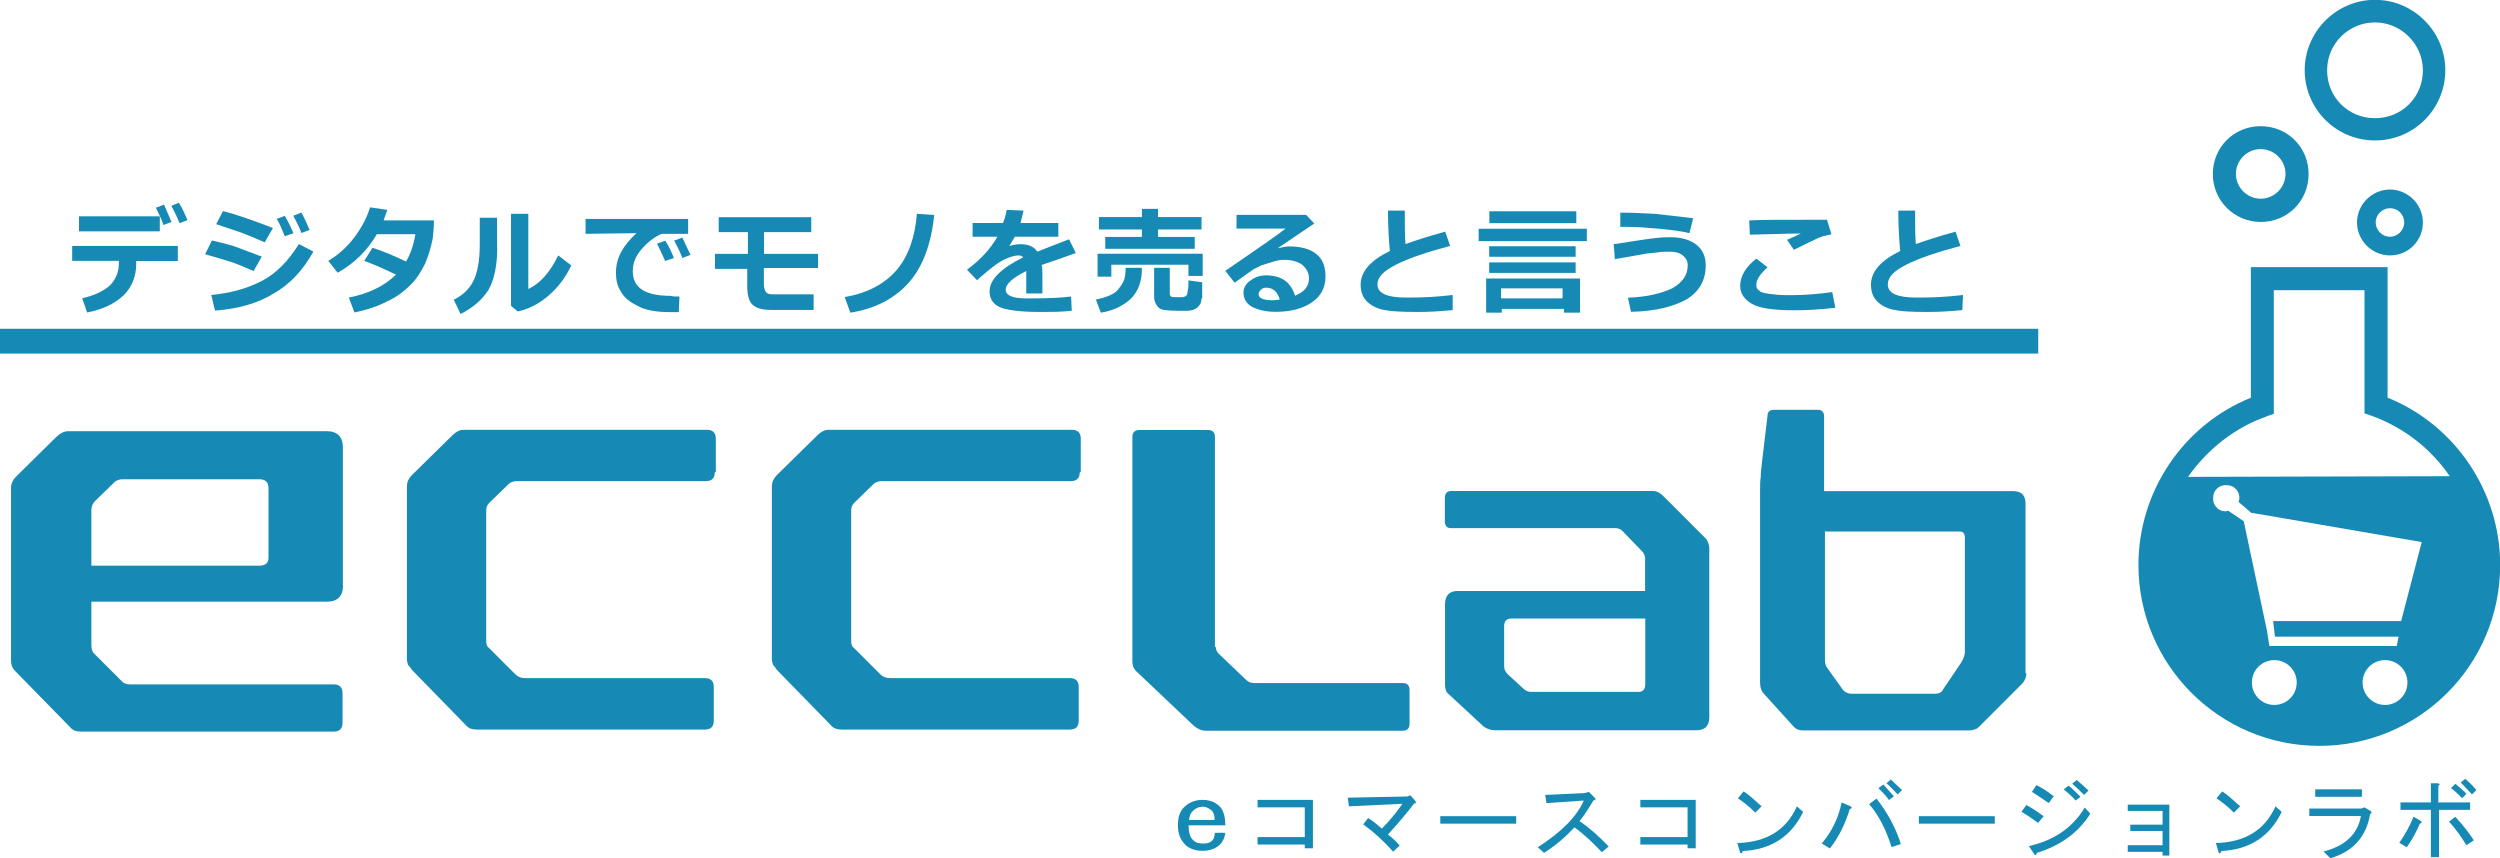 <?xml version="1.0" encoding="UTF-8"?>
<svg id="_レイヤー_2" data-name="レイヤー_2" xmlns="http://www.w3.org/2000/svg" width="147.21" height="50.55" viewBox="0 0 147.21 50.55">
  <g id="_レイヤー_1-2" data-name="レイヤー_1">
    <g>
      <path d="M133.12,13.07c-1.54,0-2.82-1.24-2.82-2.82s1.24-2.82,2.82-2.82,2.82,1.24,2.82,2.82-1.24,2.82-2.82,2.82ZM133.12,8.78c-.81,0-1.46.66-1.46,1.46s.66,1.46,1.46,1.46,1.46-.66,1.46-1.46-.66-1.46-1.46-1.46Z" style="fill: #168ab5;"/>
      <path d="M139.85,8.27c-2.31,0-4.14-1.87-4.14-4.14s1.87-4.14,4.14-4.14,4.14,1.87,4.14,4.14-1.83,4.14-4.14,4.14ZM139.85,1.32c-1.54,0-2.82,1.24-2.82,2.82s1.24,2.82,2.82,2.82,2.82-1.24,2.82-2.82c0-1.54-1.28-2.82-2.82-2.82Z" style="fill: #168ab5;"/>
      <path d="M140.73,15.04c-1.06,0-1.94-.88-1.94-1.94s.88-1.94,1.94-1.94,1.94.88,1.94,1.94-.84,1.94-1.94,1.94ZM140.73,12.26c-.44,0-.84.37-.84.84,0,.44.37.84.84.84.44,0,.84-.37.84-.84s-.37-.84-.84-.84Z" style="fill: #168ab5;"/>
      <path d="M140.59,23.42v-7.69h-8.05v7.69c-3.99,1.61-6.62,5.53-6.62,9.85,0,5.86,4.76,10.65,10.65,10.65s10.65-4.76,10.65-10.65c0-4.32-2.64-8.24-6.62-9.85ZM132.61,30.2l9.99,1.72-1.21,4.65h-7.54l.11.92h7.28l-.11.55h-7.5l-.15-.95-.04-.18-1.32-6.22-.92-.62s-.11.04-.15.04c-.44,0-.77-.37-.73-.81,0-.44.37-.77.81-.73.44,0,.77.37.73.81,0,.07-.04.11-.04.18l.77.66ZM141.76,40.19c0,.73-.59,1.32-1.32,1.32s-1.32-.59-1.32-1.32.59-1.32,1.32-1.32,1.32.59,1.32,1.32ZM135.24,40.19c0,.73-.59,1.32-1.32,1.32s-1.32-.59-1.32-1.32.59-1.32,1.32-1.32,1.32.59,1.32,1.32ZM133.45,24.52l.44-.15v-7.28h5.34v7.25l.44.15c1.9.7,3.48,1.94,4.58,3.55l-15.41.04c1.1-1.57,2.71-2.89,4.61-3.55Z" style="fill: #168ab5;"/>
      <g>
        <path d="M20.2,34.48c0,.62-.33.95-.95.95H5.38v2.53c0,.22.04.4.15.51l1.68,1.68c.07.07.22.15.44.15h12.01c.33,0,.51.18.51.51v1.76c0,.33-.18.51-.51.51H4.79c-.29,0-.51-.07-.66-.26l-3.22-3.29c-.18-.18-.26-.37-.26-.62v-10.18c0-.26.11-.48.29-.66l2.34-2.31c.22-.22.48-.37.73-.37h15.23c.62,0,.95.33.95.95,0,0,0,8.13,0,8.13ZM7.21,28.22c-.18,0-.37.07-.48.18l-1.13,1.1c-.15.15-.22.33-.22.55v3.26h9.88c.37,0,.55-.15.55-.48v-4.1c0-.33-.18-.51-.55-.51H7.21Z" style="fill: #168ab5;"/>
        <path d="M42.09,27.82c0,.33-.18.51-.51.51h-11.16c-.18,0-.37.07-.48.18l-1.13,1.1c-.15.15-.18.29-.18.48v7.65c0,.18.04.33.15.4l1.57,1.57c.15.15.33.22.59.22h10.58c.33,0,.51.18.51.51v2.01c0,.33-.18.51-.51.51h-13.43c-.29,0-.51-.07-.66-.26l-3.18-3.26c-.07-.11-.15-.22-.22-.29-.04-.11-.07-.22-.07-.33v-10.18c0-.26.11-.48.29-.66l2.38-2.34c.22-.22.44-.33.66-.33h14.35c.33,0,.51.18.51.51v1.98h-.04Z" style="fill: #168ab5;"/>
        <path d="M63.58,27.82c0,.33-.18.51-.51.51h-11.16c-.18,0-.37.07-.48.18l-1.13,1.1c-.15.15-.18.29-.18.48v7.65c0,.18.04.33.15.4l1.57,1.57c.15.15.33.22.59.22h10.58c.33,0,.51.18.51.51v2.01c0,.33-.18.51-.51.51h-13.43c-.29,0-.51-.07-.66-.26l-3.18-3.26c-.07-.11-.15-.22-.22-.29-.04-.11-.07-.22-.07-.33v-10.18c0-.26.11-.48.29-.66l2.38-2.34c.22-.22.44-.33.66-.33h14.35c.33,0,.51.18.51.51v1.98h-.04Z" style="fill: #168ab5;"/>
        <path d="M71.59,38.1c0,.15.07.29.18.4l1.57,1.5c.15.15.29.22.51.22h8.75c.26,0,.4.15.4.4v2.01c0,.26-.15.4-.4.4h-11.57c-.29,0-.51-.11-.73-.29l-3.4-3.22c-.15-.15-.22-.33-.22-.55v-13.25c0-.26.15-.4.4-.4h4.06c.26,0,.4.15.4.4v12.37h.04Z" style="fill: #168ab5;"/>
        <path d="M100.47,31.73s.07.11.11.22c.04.11.07.22.07.29v9.99c0,.51-.26.77-.73.77h-11.9c-.22,0-.44-.07-.66-.22l-2.05-1.9c-.15-.11-.22-.29-.22-.55v-4.76c0-.51.26-.77.73-.77h11.05v-1.9c0-.18-.07-.33-.18-.44l-1.17-1.21c-.07-.07-.22-.15-.37-.15h-9.7c-.26,0-.37-.15-.37-.4v-1.39c0-.26.15-.4.37-.4h11.86c.22,0,.37.07.55.22l2.6,2.6ZM89.01,36.42c-.29,0-.44.15-.44.44v2.34c0,.22.07.37.22.51l.88.81c.15.15.29.22.48.22h6.33c.26,0,.4-.15.4-.44v-3.88h-7.87Z" style="fill: #168ab5;"/>
        <path d="M119.32,39.64c0,.22-.07.4-.22.59l-2.53,2.53c-.07.07-.15.15-.26.18-.11.04-.22.07-.29.07h-9.85c-.26,0-.4-.07-.55-.22l-1.72-1.9c-.18-.18-.26-.4-.26-.7v-11.27c0-.29,0-.59.04-.84,0-.26.04-.55.07-.84l.33-2.78c0-.22.15-.33.4-.33h2.56c.26,0,.37.15.37.4v4.39h11.13c.51,0,.73.26.73.73v9.99h.04ZM107.46,31.22v7.65c0,.18.04.33.15.48l.81,1.13c.15.26.37.37.62.37h4.9c.22,0,.4-.07.48-.26l1.06-1.57c.15-.26.22-.44.22-.62v-6.73c0-.26-.11-.37-.29-.37h-7.94v-.07Z" style="fill: #168ab5;"/>
      </g>
      <rect y="19.36" width="120.02" height="1.46" style="fill: #168ab5;"/>
      <g>
        <path d="M10.47,15.37h-2.45v.18c0,.73-.26,1.35-.73,1.83-.51.48-1.21.84-2.16,1.02l-.29-.84c.7-.15,1.21-.4,1.61-.73.37-.37.55-.81.55-1.32v-.15h-2.75v-.88h6.22v.88ZM9.41,13.62h-4.76v-.88h4.76v.88ZM10.1,13.07l-.48.18c-.07-.29-.26-.62-.44-1.02l.48-.18c.15.33.29.7.44,1.02ZM11.05,12.96l-.48.18c-.15-.4-.33-.73-.48-1.02l.44-.18c.22.33.37.7.51,1.02Z" style="fill: #168ab5;"/>
        <path d="M15.41,15.12l-.48.84c-.51-.22-.92-.4-1.24-.51s-.88-.26-1.61-.48l.4-.81c.48.11.92.22,1.28.33.37.15.92.33,1.65.62ZM18.45,14.82c-.59,1.06-1.35,1.9-2.31,2.45-.95.59-2.12.92-3.48,1.02l-.22-.92c1.17-.11,2.16-.4,3-.84.84-.44,1.54-1.17,2.16-2.16l.84.44ZM16.07,13.43l-.48.84c-.26-.11-.51-.22-.77-.33s-.48-.18-.66-.26l-1.43-.48.4-.77c.73.18,1.68.51,2.93.99ZM17.28,13.73l-.51.18c-.18-.44-.33-.81-.48-1.02l.48-.18c.22.37.37.7.51,1.02ZM18.23,13.54l-.48.18c-.15-.4-.33-.73-.48-1.02l.48-.18c.18.33.33.66.48,1.02Z" style="fill: #168ab5;"/>
        <path d="M25.55,13.03c0,.4-.04.73-.07,1.02-.11.55-.26,1.02-.44,1.46-.22.44-.48.88-.84,1.24s-.81.73-1.39.99c-.55.29-1.21.51-1.94.66l-.33-.88c1.17-.22,2.12-.7,2.78-1.35-.55-.26-1.17-.55-1.87-.81l.48-.77c.59.18,1.28.48,1.98.81.26-.44.44-.95.55-1.61h-2.27c-.55.95-1.32,1.72-2.31,2.27l-.55-.7c.62-.37,1.13-.84,1.54-1.39s.73-1.13.92-1.76l1.02.15c-.11.29-.18.48-.22.62h2.96v.04Z" style="fill: #168ab5;"/>
        <path d="M29.28,14.57c0,1.06-.18,1.9-.51,2.49-.37.59-.92,1.06-1.65,1.43l-.4-.84c.51-.26.88-.59,1.13-1.06s.4-1.21.4-2.16v-1.61h1.02v1.76ZM33.64,15.63c-.33.7-.77,1.28-1.32,1.76s-1.17.81-1.83.95l-.4-.33v-5.42h1.02v4.43c.7-.33,1.28-.99,1.76-1.98l.77.59Z" style="fill: #168ab5;"/>
        <path d="M40.01,17.46l-.04.92h-.48c-.84,0-1.5-.11-1.94-.37-.48-.22-.81-.51-.99-.84-.22-.33-.29-.7-.29-1.13,0-.84.4-1.57,1.21-2.31l-3,.04v-.88h6.04v.88h-1.57c-.48.22-.88.55-1.21.95-.33.4-.48.81-.48,1.24,0,.99.73,1.46,2.23,1.46.11.04.29.04.51.04ZM39.68,15.19l-.51.18c-.11-.22-.26-.59-.48-1.02l.48-.18c.22.33.37.66.51,1.02ZM40.66,15.01l-.48.18c-.15-.4-.33-.73-.48-1.02l.48-.18c.15.33.33.7.48,1.02Z" style="fill: #168ab5;"/>
        <path d="M48.2,15.78h-3.22v.92c0,.22.04.37.11.48s.18.15.4.15h2.42v.92h-2.49c-.55,0-.92-.11-1.13-.33s-.29-.59-.29-1.1v-.99h-1.9v-.88h1.94v-1.28h-1.72v-.88h5.45v.88h-2.78v1.28h3.18v.84h.04Z" style="fill: #168ab5;"/>
        <path d="M55.01,12.66c-.18,1.76-.7,3.11-1.54,4.03s-1.98,1.5-3.4,1.72l-.33-.92c1.32-.22,2.34-.77,3.04-1.57.7-.81,1.1-1.94,1.21-3.33l1.02.07Z" style="fill: #168ab5;"/>
        <path d="M61.38,17.28h-.95v-1.32c-.81.4-1.21.77-1.21,1.1s.4.51,1.17.51h.37c1.02,0,1.79-.04,2.31-.11l.04.84c-.62.07-1.24.07-1.87.07-1.17,0-1.98-.11-2.38-.29s-.59-.51-.59-.92c0-.7.66-1.35,1.98-2.01-.07-.07-.15-.11-.26-.11-.22,0-.48.07-.81.22s-.66.4-1.06.73c-.29.26-.48.4-.59.51l-.59-.62c.81-.59,1.39-1.24,1.79-1.94h-1.46v-.81h1.79c.11-.26.18-.55.22-.77l.99.04c-.07.29-.11.51-.18.73h2.23v.81h-2.56c-.07.11-.18.29-.33.55.22-.07.44-.11.66-.11.48,0,.81.15.99.44.29-.11.92-.37,1.87-.73l.4.81c-.44.15-1.1.4-2.01.7.04.18.04.37.04.55v1.13Z" style="fill: #168ab5;"/>
        <path d="M67.24,15.81c0,.77-.22,1.35-.66,1.79-.44.4-1.02.7-1.76.81l-.29-.77c.33-.07.62-.15.84-.26.26-.11.44-.26.55-.44.15-.18.22-.33.29-.51.04-.15.07-.37.07-.66h.95v.04ZM70.82,16.25h-.84v-.66h-4.54v.7h-.81v-1.35h6.19v1.32ZM70.75,13.51h-2.56v.44h2.16v.7h-5.27v-.7h2.16v-.44h-2.53v-.73h2.53v-.48h.95v.48h2.56v.73ZM70.75,17.57c0,.22-.07.37-.22.51-.15.15-.37.22-.62.22h-.55c-.48,0-.77-.04-.92-.07s-.26-.15-.33-.26c-.07-.11-.15-.26-.15-.44v-1.76h.92v1.54c0,.07.04.11.07.15.07.04.22.04.44.04.18,0,.33,0,.37-.04.04,0,.07-.04.11-.07s.04-.11.07-.26c.04-.15.04-.37.04-.62l.81.11v.95h-.04Z" style="fill: #168ab5;"/>
        <path d="M76.24,17.42c.55-.22.84-.55.84-1.02,0-.33-.15-.59-.4-.81-.26-.18-.62-.29-1.02-.29h-.07c-.18,0-.4.04-.62.11-.26.07-.48.15-.7.22-.22.11-.4.18-.55.29s-.48.33-1.02.73l-.55-.7c1.87-1.28,3.04-2.09,3.55-2.49h-2.89v-.81h4.1l.48.51c-.48.33-1.21.81-2.16,1.46.29-.07.51-.11.7-.11.66,0,1.21.15,1.57.44.37.29.55.73.55,1.32,0,.66-.26,1.17-.81,1.54s-1.24.55-2.12.55c-.59,0-1.02-.11-1.39-.29-.33-.18-.51-.48-.51-.84,0-.29.15-.55.44-.73.29-.22.59-.29.95-.29.88.04,1.39.4,1.65,1.21ZM75.36,17.64c-.15-.48-.4-.7-.81-.7-.11,0-.22.04-.29.11-.07.07-.15.15-.15.26,0,.26.29.37.88.37.11,0,.26-.04.37-.04Z" style="fill: #168ab5;"/>
        <path d="M85.54,18.26c-.73.07-1.39.11-2.05.11-.95,0-1.61-.04-1.94-.11-.44-.07-.81-.26-1.06-.51-.26-.26-.37-.59-.37-.99,0-.77.59-1.43,1.72-1.98-.07-.77-.11-1.57-.11-2.38h.99v.4c0,.51,0,1.02.04,1.57.51-.18,1.28-.44,2.34-.73l.29.84c-1.39.37-2.45.73-3.18,1.1s-1.1.73-1.1,1.17c0,.51.55.77,1.65.77h.33c.7,0,1.54-.04,2.45-.15v.88Z" style="fill: #168ab5;"/>
        <path d="M93.44,14.2h-6.37v-.73h6.37v.73ZM92.05,18.19h-3.62v.22h-.92v-2.01h5.53v2.01h-.95v-.22h-.04ZM92.82,13.14h-5.12v-.7h5.12v.7ZM92.78,15.12h-5.09v-.62h5.09v.62ZM92.78,16.07h-5.09v-.62h5.09v.62ZM88.39,17.57h3.62v-.59h-3.62v.59Z" style="fill: #168ab5;"/>
        <path d="M96.04,18.37l-.18-.84c1.13-.04,1.98-.26,2.6-.55.59-.33.92-.77.92-1.35,0-.26-.11-.44-.29-.59s-.44-.22-.77-.22c-.22,0-.44,0-.7.04-.26.04-.48.04-.66.07s-.81.15-1.87.33l-.07-.88,1.43-.22c.4-.07.77-.11,1.1-.15s.59-.04.84-.04c.62,0,1.13.15,1.5.44.37.29.55.7.55,1.21,0,.88-.37,1.54-1.13,2.01-.81.44-1.87.7-3.26.73ZM99.7,12.85l-.22.88c-.4-.11-.99-.18-1.76-.26-.77-.07-1.39-.11-1.94-.11h-.37v-.84c.73,0,1.39.04,2.01.07.66.07,1.39.15,2.27.26Z" style="fill: #168ab5;"/>
        <path d="M108.08,18.12c-.92.11-1.72.15-2.42.15-1.21,0-2.01-.11-2.49-.37-.44-.26-.7-.59-.7-1.06,0-.59.33-1.13.95-1.61l.66.51c-.44.4-.66.73-.66,1.02,0,.07,0,.15.04.22s.11.11.18.18c.11.07.29.11.59.15.29.04.62.07,1.06.07h.26c.73,0,1.54-.07,2.34-.18l.18.92ZM107.83,13.8c-.15.04-.29.07-.48.11-.18.07-.33.11-.44.18-.11.04-.55.26-1.28.62l-.4-.59c.07-.04.37-.15.81-.37-.66,0-1.68.04-3,.07l-.04-.84c.66-.04,1.87-.04,3.66-.04h.92l.26.84Z" style="fill: #168ab5;"/>
        <path d="M115.55,18.26c-.73.07-1.39.11-2.05.11-.95,0-1.61-.04-1.9-.11-.44-.07-.81-.26-1.06-.51-.26-.26-.37-.59-.37-.99,0-.77.59-1.43,1.72-1.98-.07-.77-.11-1.57-.11-2.38h.99v.4c0,.51,0,1.02.04,1.57.51-.18,1.28-.44,2.34-.73l.29.84c-1.39.37-2.45.73-3.18,1.1s-1.1.73-1.1,1.17c0,.51.55.77,1.65.77h.33c.7,0,1.54-.04,2.45-.15l-.04.88Z" style="fill: #168ab5;"/>
      </g>
      <g>
        <path d="M71.74,49.81c-.22.18-.55.29-.92.29-.4,0-.73-.11-.95-.29-.33-.29-.51-.66-.51-1.21s.15-.92.48-1.17c.26-.22.59-.33.99-.33.29,0,.59.07.84.26.33.22.48.62.48,1.24h-2.16c0,.48.11.77.33.92.11.11.29.15.55.15.18,0,.37-.04.48-.15.11-.07.18-.26.18-.48h.62c-.04.33-.18.59-.4.77ZM71.52,48.28c0-.29-.07-.51-.26-.62-.15-.11-.33-.18-.48-.15-.18,0-.37.07-.51.22-.15.11-.22.29-.26.55h1.5Z" style="fill: #168ab5;"/>
        <path d="M76.83,47.54h-2.78v-.44h3.26v2.85h-.48v-.22h-2.78v-.44h2.78v-1.76Z" style="fill: #168ab5;"/>
        <path d="M82.43,49.78l-.4.37c-.51-.59-1.1-1.13-1.76-1.61l.29-.37c.26.15.51.37.81.62.4-.4.81-.88,1.21-1.46l-3.15.15-.07-.51,3.51-.07.18-.07.29.33c.07.11.04.15-.07.15-.33.44-.84,1.06-1.54,1.83.29.22.51.44.7.66Z" style="fill: #168ab5;"/>
        <path d="M84.81,48.5v-.44h4.47v.44h-4.47Z" style="fill: #168ab5;"/>
        <path d="M94.72,49.85l-.4.33c-.55-.59-1.1-1.1-1.61-1.46-.51.55-1.1,1.06-1.79,1.5l-.37-.33c1.43-.92,2.31-1.83,2.71-2.75l-2.2.15-.07-.48,2.31-.11.26-.07.33.33c.11.11.07.15-.07.18-.26.44-.51.84-.81,1.21.59.4,1.17.92,1.72,1.5Z" style="fill: #168ab5;"/>
        <path d="M99.37,47.54h-2.78v-.44h3.26v2.85h-.48v-.22h-2.78v-.44h2.78v-1.76Z" style="fill: #168ab5;"/>
        <path d="M106.18,47.8c-.7,1.46-1.9,2.23-3.55,2.31-.07.18-.15.18-.18.04l-.15-.51c1.72-.04,2.89-.77,3.51-2.16l.37.33ZM102.34,47l.33-.4c.29.18.62.48,1.06.88l-.37.37c-.37-.37-.7-.62-1.02-.84Z" style="fill: #168ab5;"/>
        <path d="M108.96,47.47c.11.07.11.11-.04.18-.26.84-.62,1.61-1.17,2.31l-.48-.29c.59-.7.99-1.5,1.17-2.42l.51.22ZM110.5,47.03c.66.84,1.13,1.72,1.43,2.67l-.55.18c-.33-1.06-.77-1.9-1.32-2.53l.44-.33ZM111.52,46.89l-.29.22c-.18-.26-.4-.48-.62-.7l.29-.22c.18.22.4.44.62.7ZM112,46.52l-.26.26c-.26-.26-.44-.48-.66-.66l.26-.22c.18.18.4.37.66.62Z" style="fill: #168ab5;"/>
        <path d="M112.99,48.5v-.44h4.47v.44h-4.47Z" style="fill: #168ab5;"/>
        <path d="M120.02,48.46c-.4-.29-.73-.51-.99-.66l.29-.4c.33.18.66.4,1.02.66l-.33.4ZM123.09,47.91c-.7,1.1-1.72,1.87-3.15,2.31-.04.15-.11.18-.18.04l-.29-.44c1.46-.33,2.56-1.06,3.29-2.27l.33.37ZM120.64,47.29c-.37-.26-.7-.48-.99-.66l.26-.4c.37.18.7.4,1.02.66l-.29.4ZM121.81,46.26c.22.18.44.4.7.66l-.29.22c-.22-.26-.48-.48-.7-.66l.29-.22ZM122.28,45.93c.22.18.44.37.7.62l-.26.26c-.26-.26-.48-.48-.7-.66l.26-.22Z" style="fill: #168ab5;"/>
        <path d="M125.29,50.14v-.37h2.05v-.84h-1.9v-.37h1.9v-.81h-2.05v-.37h2.45v3h-.4v-.22h-2.05v-.04Z" style="fill: #168ab5;"/>
        <path d="M134.36,47.8c-.7,1.46-1.9,2.23-3.55,2.31-.07.18-.15.18-.18.04l-.15-.51c1.72-.04,2.89-.77,3.51-2.16l.37.33ZM130.52,47l.33-.4c.29.18.62.48,1.06.88l-.37.37c-.37-.37-.7-.62-1.02-.84Z" style="fill: #168ab5;"/>
        <path d="M136.82,50.14c1.28-.33,2.01-1.02,2.2-2.09h-3.04v-.44h3.07l.18-.07.37.22c.07.07.07.11-.04.18-.22,1.32-.99,2.2-2.34,2.6l-.4-.4ZM139.08,46.92h-2.75v-.44h2.75v.44Z" style="fill: #168ab5;"/>
        <path d="M142.56,48.35c.07.07.04.11-.07.15-.18.44-.44.92-.77,1.39l-.44-.26c.33-.48.62-.99.84-1.54l.44.26ZM143.62,47.25h1.83v.44h-1.83v2.78h-.48v-2.78h-1.79v-.44h1.79v-1.13h.4c.15.04.15.07.04.15v.99h.04ZM144.57,48.09c.48.51.84.99,1.1,1.39l-.44.29c-.29-.48-.62-.95-1.02-1.39l.37-.29ZM144.32,46.41l.26-.26c.22.18.44.37.66.59l-.26.26c-.22-.22-.44-.44-.66-.59ZM144.9,46.08l.26-.22c.22.18.44.4.66.66l-.26.26c-.26-.29-.48-.51-.66-.7Z" style="fill: #168ab5;"/>
      </g>
    </g>
  </g>
</svg>